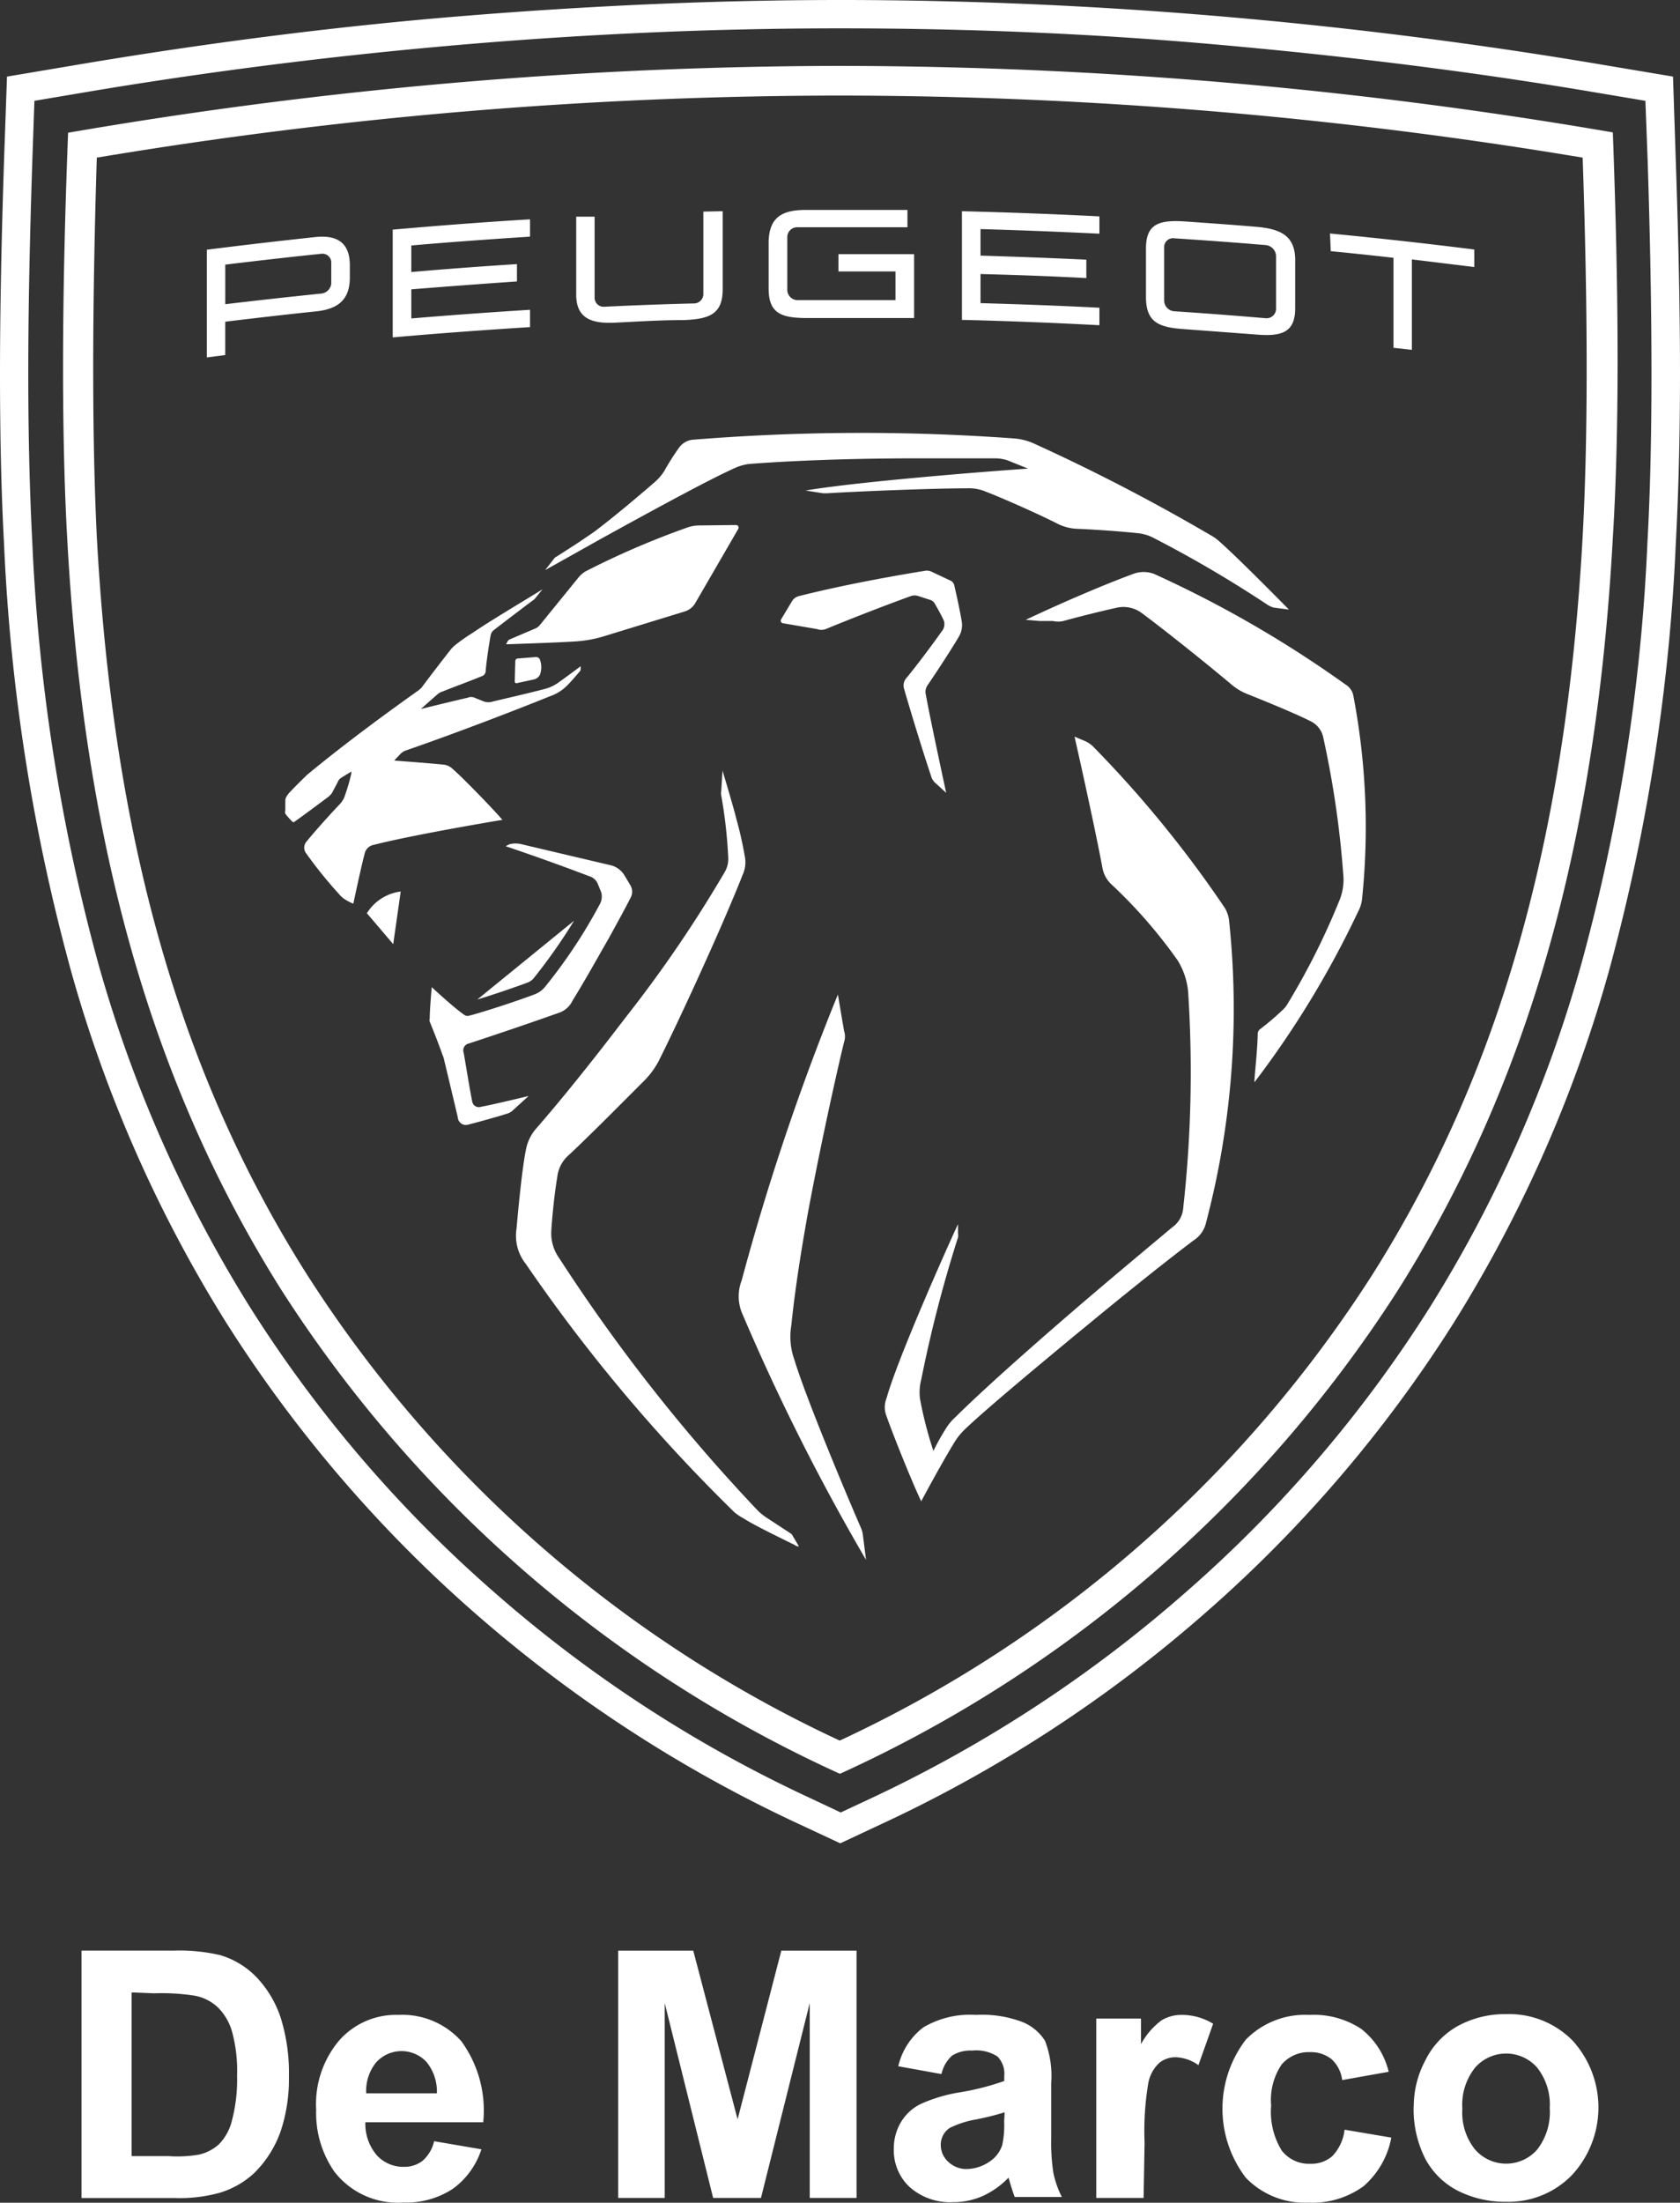 <svg id="Camada_2" data-name="Camada 2" xmlns="http://www.w3.org/2000/svg" width="88.376" height="115.794" viewBox="0 0 88.376 115.794">
  <rect x="0" y="0" width="88.376" height="115.794" fill="#333333" stroke="none"/>
  <g id="Camada_1" data-name="Camada 1" transform="translate(0)">
    <path id="Caminho_2" data-name="Caminho 2" d="M7.063,108.117v8.606H9a6.775,6.775,0,0,0,1.6-.077,2.333,2.333,0,0,0,1.055-.542,2.691,2.691,0,0,0,.687-1.249,8.558,8.558,0,0,0,.271-2.382,7.8,7.8,0,0,0-.271-2.314,2.9,2.9,0,0,0-.745-1.258,2.4,2.4,0,0,0-1.21-.61,11.229,11.229,0,0,0-2.139-.126Zm16.06,5.305a2.459,2.459,0,0,0-.552-1.655,1.8,1.8,0,0,0-2.643.029,2.381,2.381,0,0,0-.523,1.626Zm-.145,2.517,2.488.426a4.124,4.124,0,0,1-1.51,2.081,4.443,4.443,0,0,1-2.585.716,4.221,4.221,0,0,1-3.63-1.607,5.383,5.383,0,0,1-.968-3.262A5.179,5.179,0,0,1,18,110.625a3.989,3.989,0,0,1,3.088-1.326,4.172,4.172,0,0,1,3.321,1.384,6.186,6.186,0,0,1,1.152,4.26h-6.2a2.536,2.536,0,0,0,.6,1.733,1.878,1.878,0,0,0,1.433.61,1.549,1.549,0,0,0,.968-.31A1.936,1.936,0,0,0,22.978,115.939Zm9.681,2.982v-13h3.95l2.333,8.868,2.3-8.868H45.2v13H42.737V108.679l-2.565,10.242H37.655l-2.546-10.242v10.242Zm20.33-4.5a14.812,14.812,0,0,1-1.52.378,5.043,5.043,0,0,0-1.355.436,1.055,1.055,0,0,0-.484.881,1.2,1.2,0,0,0,.387.9,1.384,1.384,0,0,0,.968.387,2.207,2.207,0,0,0,1.288-.445,1.627,1.627,0,0,0,.591-.823,4.84,4.84,0,0,0,.1-1.22Zm-3.34-2.014L47.394,112a3.572,3.572,0,0,1,1.317-2.043,4.84,4.84,0,0,1,2.769-.658,6,6,0,0,1,2.478.387,2.546,2.546,0,0,1,1.152.968,5.112,5.112,0,0,1,.329,2.227v2.9a10.447,10.447,0,0,0,.116,1.83A5.063,5.063,0,0,0,56,118.873H53.521c-.068-.165-.145-.407-.242-.726q-.058-.213-.087-.29a4.424,4.424,0,0,1-1.365.968,3.8,3.8,0,0,1-1.549.319,3.214,3.214,0,0,1-2.285-.794,2.633,2.633,0,0,1-.833-1.994,2.691,2.691,0,0,1,.378-1.423,2.469,2.469,0,0,1,1.075-.968,8.171,8.171,0,0,1,1.936-.581,13.552,13.552,0,0,0,2.42-.61v-.252a1.288,1.288,0,0,0-.358-1.036,2.062,2.062,0,0,0-1.336-.31,1.82,1.82,0,0,0-1.046.261,1.839,1.839,0,0,0-.561.968ZM60.3,118.921H57.81v-9.429h2.352v1.346a3.872,3.872,0,0,1,1.075-1.249,2.033,2.033,0,0,1,1.075-.29,3.185,3.185,0,0,1,1.646.465l-.774,2.178a2.188,2.188,0,0,0-1.171-.416,1.355,1.355,0,0,0-.881.29,1.936,1.936,0,0,0-.581,1.046,15.189,15.189,0,0,0-.2,3.156Zm12.895-6.631-2.449.436a1.781,1.781,0,0,0-.561-1.1,1.742,1.742,0,0,0-1.142-.368,1.868,1.868,0,0,0-1.481.649,3.32,3.32,0,0,0-.552,2.159,3.872,3.872,0,0,0,.561,2.372,1.81,1.81,0,0,0,1.51.687,1.655,1.655,0,0,0,1.152-.407,2.4,2.4,0,0,0,.639-1.384l2.459.416a4.463,4.463,0,0,1-1.462,2.556,4.569,4.569,0,0,1-2.9.862,4.3,4.3,0,0,1-3.291-1.307,5.973,5.973,0,0,1,0-7.261,4.366,4.366,0,0,1,3.34-1.3,4.54,4.54,0,0,1,2.73.736A4.076,4.076,0,0,1,73.193,112.29Zm3.872,1.936a3.108,3.108,0,0,0,.668,2.149,2.169,2.169,0,0,0,3.272,0,3.2,3.2,0,0,0,.658-2.169,3.137,3.137,0,0,0-.658-2.13,2.169,2.169,0,0,0-3.272,0,3.127,3.127,0,0,0-.668,2.149Zm-2.556-.136a5.112,5.112,0,0,1,.61-2.4,4.163,4.163,0,0,1,1.733-1.82,5.17,5.17,0,0,1,2.507-.61,4.686,4.686,0,0,1,3.5,1.384,5.229,5.229,0,0,1-.019,7.067,4.647,4.647,0,0,1-3.466,1.413,5.518,5.518,0,0,1-2.469-.542,4.008,4.008,0,0,1-1.791-1.723,5.75,5.75,0,0,1-.61-2.769ZM4.43,105.92H9.27a9.468,9.468,0,0,1,2.469.242,4.376,4.376,0,0,1,1.936,1.2,5.644,5.644,0,0,1,1.239,2.11,9.681,9.681,0,0,1,.426,3.069,8.713,8.713,0,0,1-.4,2.769,5.751,5.751,0,0,1-1.423,2.3,4.618,4.618,0,0,1-1.839,1.046,7.88,7.88,0,0,1-2.314.271H4.43Z" transform="translate(-0.141 -3.38)" fill="#fff" fill-rule="evenodd"/>
    <path id="Caminho_3" data-name="Caminho 3" d="M25.954,83.662A69.538,69.538,0,0,0,42.6,94.514l1.626.765,1.636-.765A70.128,70.128,0,0,0,62.422,83.662,68.269,68.269,0,0,0,75.21,68.734a69,69,0,0,0,7.977-18.064,99.82,99.82,0,0,0,3.475-22.14c.145-2.6.213-5.557.213-8.906s-.068-7.038-.2-11.162L86.556,5.3l-3.117-.523C76.924,3.688,70.351,2.9,63.787,2.323s-13.1-.833-19.6-.833-13.04.281-19.594.833S11.452,3.688,4.937,4.773L1.81,5.3,1.7,8.461c-.136,4.124-.213,7.832-.213,11.162s.077,6.3.213,8.906a100.381,100.381,0,0,0,3.475,22.14,69.489,69.489,0,0,0,7.987,18.064A68.27,68.27,0,0,0,25.954,83.662M44.183,5.024A238.282,238.282,0,0,0,5.092,8.287c-.252,8.171-.252,14.725,0,19.913C5.954,44.1,9.448,56.4,16.1,66.924A66.478,66.478,0,0,0,44.174,91.5a66.507,66.507,0,0,0,28.074-24.58C78.889,56.381,82.384,44.077,83.255,28.2c.281-5.189.281-11.714,0-19.913A238.311,238.311,0,0,0,44.183,5.024Zm0-1.559a240.9,240.9,0,0,1,40.66,3.495c.2,5.528.445,14.076,0,21.3C83.962,44.454,80.351,57,73.574,67.766a68.55,68.55,0,0,1-29.391,25.48,68.589,68.589,0,0,1-29.41-25.48C8,56.991,4.414,44.445,3.534,28.278c-.4-7.251-.165-15.8.048-21.3a240.793,240.793,0,0,1,40.6-3.514Zm17.58,9.061a.465.465,0,0,0-.523.484v2.8a.571.571,0,0,0,.523.552c1.617.106,3.233.232,4.84.368a.5.5,0,0,0,.523-.474V13.447a.6.6,0,0,0-.523-.561C65,12.75,63.38,12.633,61.764,12.527ZM16.99,13.34h-.077c-1.694.174-3.379.368-5.063.571v2.081c1.684-.2,3.369-.387,5.063-.561a.591.591,0,0,0,.513-.513V13.766a.465.465,0,0,0-.513-.426Zm-.378-.881c1.152-.116,1.791.329,1.791,1.481v.649c0,1.181-.639,1.665-1.791,1.781-1.588.165-3.175.349-4.763.542v1.752l-.968.126V13.127Q13.727,12.769,16.612,12.459Zm25.732-1.423h5.392v.91H41.928a.523.523,0,0,0-.513.484v2.836a.552.552,0,0,0,.513.513h5.179V14.27h-3v-.91h3.979v3.359h-5.6c-1.365,0-2.052-.223-2.052-1.549V12.682C40.476,11.452,41.1,11.046,42.344,11.036Zm-4.327.068V15.2c0,1.3-.678,1.578-2.062,1.626-1.191,0-2.391.077-3.592.136s-2.052-.194-2.052-1.471v-4.1h.968v4.279a.474.474,0,0,0,.513.455c1.578-.077,3.146-.136,4.715-.174A.494.494,0,0,0,37,15.451V11.123Zm12.585,0q3.611.087,7.232.271v.91c-2.081-.1-4.172-.184-6.254-.242v1.394c1.859.058,3.708.126,5.566.213v.968c-1.859-.1-3.708-.165-5.566-.213v1.53c2.081.058,4.172.136,6.254.242v.92q-3.621-.194-7.232-.281Zm-22.721.426v.91c-2.081.136-4.163.281-6.244.465V14.3q2.778-.242,5.557-.416v.91q-2.788.194-5.557.416v1.53q3.117-.261,6.244-.455v.91c-2.411.155-4.84.329-7.222.542V12.072c2.411-.213,4.84-.4,7.222-.542Zm42.083.745c2.527.242,5.063.523,7.59.842v.92l-3.282-.4v4.753l-.968-.106V13.553c-1.094-.126-2.2-.242-3.3-.349Zm-9.681.8c0-1.268.629-1.53,2.052-1.433,1.249.087,2.5.174,3.746.281s2.052.445,2.052,1.743v2.536c0,1.268-.7,1.5-2.052,1.384l-3.746-.281c-1.365-.087-2.052-.349-2.052-1.694ZM38.723,27.6a.136.136,0,0,1,.116.2l-2.246,3.872a.968.968,0,0,1-.581.474l-4.26,1.307a6.486,6.486,0,0,1-1.413.261c-.968.068-3.717.155-3.717.155l.068-.126a.232.232,0,0,1,.136-.136l1.317-.561a.591.591,0,0,0,.252-.184l2.033-2.5a1.346,1.346,0,0,1,.4-.339,43.562,43.562,0,0,1,5.392-2.314,1.936,1.936,0,0,1,.532-.087ZM28.181,34.541a.213.213,0,0,1,.213.116,1.123,1.123,0,0,1,0,.833.484.484,0,0,1-.29.223l-.92.2a.087.087,0,0,1-.106-.087l.029-1.075a.136.136,0,0,1,.136-.136Zm20.446-4.531a.6.6,0,0,1,.407.058l.968.455a.358.358,0,0,1,.194.232c.126.552.29,1.278.4,1.936a1.191,1.191,0,0,1-.136.745c-.4.687-1.22,1.936-1.675,2.6a.61.61,0,0,0-.077.5c.2,1.142,1.065,5.141,1.065,5.141l-.542-.494A.716.716,0,0,1,49,40.853c-.387-1.133-1.113-3.495-1.442-4.647a.581.581,0,0,1,.106-.542c.571-.687,1.394-1.791,1.878-2.478a.581.581,0,0,0,.1-.581c-.106-.223-.29-.571-.474-.881a.378.378,0,0,0-.223-.184l-.658-.213a.61.61,0,0,0-.349,0c-1.423.513-3.33,1.259-4.5,1.743a.658.658,0,0,1-.455,0l-1.81-.31a.136.136,0,0,1-.087-.194l.581-.968a.59.59,0,0,1,.358-.261C43.854,30.872,46.3,30.388,48.627,30.011Zm-20.088.968-.378.465-.058.068c-.339.242-1.733,1.307-2.12,1.607a.455.455,0,0,0-.174.29c-.087.474-.223,1.375-.261,1.878a.3.3,0,0,1-.232.271c-.649.271-1.413.542-2.033.794a.61.61,0,0,0-.252.136c-.068.048-.891.784-.891.784s1.8-.445,2.459-.591a.445.445,0,0,1,.368,0l.484.194a.745.745,0,0,0,.484,0c.745-.174,1.994-.465,2.653-.639a2.188,2.188,0,0,0,.833-.387c.319-.223,1.123-.823,1.123-.823a.968.968,0,0,1,0,.165.155.155,0,0,1-.058.116c-.165.2-.445.523-.591.668a2.372,2.372,0,0,1-.968.629c-1.936.784-5.121,2-7.541,2.836a.774.774,0,0,0-.349.223l-.3.319s1.936.145,2.575.213a.794.794,0,0,1,.484.213c.5.426,2.139,2.11,2.633,2.691,0,0-4.666.774-6.777,1.317a.591.591,0,0,0-.465.445c-.174.629-.6,2.643-.6,2.643a2.081,2.081,0,0,1-.358-.174,1.3,1.3,0,0,1-.378-.31A22.894,22.894,0,0,1,16.1,44.851a.484.484,0,0,1,0-.581c.436-.542,1.317-1.52,1.8-2.023a1.481,1.481,0,0,0,.194-.29,9.806,9.806,0,0,0,.387-1.3v-.1h0l-.087.058-.4.242c-.126.087-.165.116-.213.223s-.223.426-.319.61a1.152,1.152,0,0,1-.184.194c-.62.465-1.3.968-1.791,1.317a.077.077,0,0,1-.1,0,3.958,3.958,0,0,1-.378-.426.368.368,0,0,1,0-.184V42.1c0-.155.068-.281.3-.523s.542-.552.842-.842c.736-.61,2.575-2.11,5.876-4.453a1.249,1.249,0,0,0,.165-.155c.339-.465,1.326-1.743,1.568-2.043l.116-.116a8.975,8.975,0,0,1,.968-.687C25.77,32.644,27.542,31.6,28.539,30.979ZM21.085,46.826l-.4,2.807L19.3,48.007a2.459,2.459,0,0,1,1.781-1.142ZM30.2,48.4a29.645,29.645,0,0,1-2.13,3.03.833.833,0,0,1-.319.223c-.678.252-1.81.639-2.643.891ZM59.6,30.175a1.549,1.549,0,0,1,1.123,0,59.664,59.664,0,0,1,10.058,5.809.881.881,0,0,1,.416.61,36.788,36.788,0,0,1,.455,10.649,1.811,1.811,0,0,1-.213.687,50.011,50.011,0,0,1-5.45,8.964v-.048c0-.252.165-1.723.174-2.507a.3.3,0,0,1,.116-.232,13.01,13.01,0,0,0,1.142-.968,1.355,1.355,0,0,0,.281-.319A37.57,37.57,0,0,0,70.5,47.233a2.9,2.9,0,0,0,.174-1.1A50.756,50.756,0,0,0,69.6,38.723a1.22,1.22,0,0,0-.639-.8c-.455-.232-1.346-.639-3.379-1.452A2.991,2.991,0,0,1,64.8,36c-1.336-1.123-3.417-2.788-4.715-3.756a1.617,1.617,0,0,0-1.326-.3c-.968.213-2.139.513-2.817.7a1.22,1.22,0,0,1-.561,0h-.7L54,32.586h-.048C56.149,31.55,58.279,30.659,59.6,30.175ZM26.787,44.387a1.239,1.239,0,0,1,.678,0L32.189,45.5a1.2,1.2,0,0,1,.629.465l.349.581a.668.668,0,0,1,0,.658c-.29.571-.707,1.326-1.142,2.12l-.339.591c-.61,1.084-1.22,2.13-1.559,2.672a1.239,1.239,0,0,1-.765.668c-1.578.561-3.534,1.22-4.7,1.6a.368.368,0,0,0-.271.484c.087.474.349,2.11.455,2.585a.349.349,0,0,0,.445.261c.687-.126,2.517-.571,2.517-.571l-.862.784a.687.687,0,0,1-.213.126c-.494.165-1.714.5-2.091.591a.426.426,0,0,1-.561-.387s-.523-2.207-.707-2.962a1.22,1.22,0,0,0-.1-.319c-.145-.436-.484-1.288-.668-1.743a.32.32,0,0,1,0-.165c0-.5.106-1.646.106-1.646s1.123,1.046,1.665,1.423a.329.329,0,0,0,.339.068c.745-.194,2.469-.755,3.408-1.113a1.278,1.278,0,0,0,.542-.387,27.242,27.242,0,0,0,2.9-4.376.833.833,0,0,0,.058-.61l-.174-.426A.678.678,0,0,0,31.1,46.1c-1.655-.629-2.962-1.094-4.5-1.617Zm29.74-5.663.571.242a1.452,1.452,0,0,1,.445.319,60.021,60.021,0,0,1,6.893,8.451,1.714,1.714,0,0,1,.213.6,44.048,44.048,0,0,1-1.2,15.915,1.52,1.52,0,0,1-.678.968c-1.375,1.036-3.437,2.682-5.479,4.366l-.649.532c-2.459,2.033-4.84,4.027-5.808,4.947a3.543,3.543,0,0,0-.639.774c-.465.755-1.181,2.052-1.53,2.7l-.1.184-.106.2c-.465-.968-1.471-3.466-1.82-4.463a1.268,1.268,0,0,1,0-.968c.571-2.062,3.243-8.054,3.756-9.139v.5a.619.619,0,0,1,0,.194,69.123,69.123,0,0,0-1.936,7.483,2.614,2.614,0,0,0-.058,1.036,20.9,20.9,0,0,0,.7,2.711,11.413,11.413,0,0,1,.658-1.181,2.711,2.711,0,0,1,.5-.6c1.278-1.268,3.475-3.233,5.75-5.2l.813-.7c1.752-1.5,3.5-2.953,4.84-4.076a1.355,1.355,0,0,0,.581-1.026,64.581,64.581,0,0,0,.271-11.133,3.785,3.785,0,0,0-.561-1.868,25.9,25.9,0,0,0-3.524-4.037A1.559,1.559,0,0,1,58,45.655C57.543,43.206,56.526,38.723,56.526,38.723ZM38.007,40.514s.319,1.036.629,2.149l.106.407a19.565,19.565,0,0,1,.436,1.936,1.559,1.559,0,0,1-.106.968c-.378.968-1.084,2.624-1.83,4.279l-.319.707c-.91,2.014-1.839,3.959-2.285,4.84a4.434,4.434,0,0,1-.852,1.113c-.968.968-2.769,2.788-3.872,3.814a1.772,1.772,0,0,0-.6,1.162c-.136.774-.271,2.091-.31,2.769a2.236,2.236,0,0,0,.407,1.471A91.33,91.33,0,0,0,39.895,79.441a3.5,3.5,0,0,0,.523.4l1.181.774a.213.213,0,0,1,.087.1l.339.571h-.1l-.136-.077-.436-.213-.426-.213c-.649-.319-1.413-.707-1.82-.968a2.983,2.983,0,0,1-.465-.31A86.913,86.913,0,0,1,27.658,66.44a2.382,2.382,0,0,1-.484-1.868c.126-1.462.319-3.282.484-4.085a2.352,2.352,0,0,1,.581-1.2c1.249-1.433,2.769-3.321,4.26-5.266l.523-.678a67.387,67.387,0,0,0,5.092-7.483,1.375,1.375,0,0,0,.194-.794,25.276,25.276,0,0,0-.368-3.253.581.581,0,0,1,0-.223Zm6.07,11.762s.252,1.51.329,1.936a.9.9,0,0,1,0,.552c-.2.794-1.152,4.928-1.936,9.158l-.116.668c-.31,1.781-.571,3.553-.726,5.073a3.6,3.6,0,0,0,.165,1.83c.649,2.149,3.04,7.793,3.495,8.819a1.432,1.432,0,0,1,.1.349L45.558,82a114.426,114.426,0,0,1-6.544-13.021,2.314,2.314,0,0,1,0-1.665,127.052,127.052,0,0,1,5.063-15.034ZM36.419,23.118A110.237,110.237,0,0,1,53.37,23.05a3.2,3.2,0,0,1,.968.242,101.485,101.485,0,0,1,9.342,4.84,2.459,2.459,0,0,1,.484.349c1.026.9,3.64,3.563,3.64,3.563l-.784-.1a1.181,1.181,0,0,1-.319-.136,62.926,62.926,0,0,0-6.06-3.553,2.256,2.256,0,0,0-.765-.223c-.968-.106-2.3-.194-3.166-.232a2.517,2.517,0,0,1-1.142-.3c-.794-.407-2.73-1.278-3.688-1.646a2.314,2.314,0,0,0-1.026-.184c-1.655,0-5.431.145-7.357.261H43.3l-.92-.145c2.6-.445,9.042-.968,11.7-1.152L53,24.2a2.12,2.12,0,0,0-.649-.106h-4.1c-2.527,0-5.808.068-8.781.29a2.478,2.478,0,0,0-.755.194c-1.22.532-4.172,2.13-7.135,3.766l-.658.368-2.246,1.259.445-.571a.4.4,0,0,1,.165-.145l.968-.62.3-.2.591-.4.174-.126c.891-.668,2.3-1.849,3.146-2.585a2.749,2.749,0,0,0,.484-.571,12.709,12.709,0,0,1,.745-1.181,1.026,1.026,0,0,1,.726-.455ZM41.928,95.84A71.735,71.735,0,0,1,24.967,84.785,70.022,70.022,0,0,1,11.9,69.528,70.67,70.67,0,0,1,3.746,51.076,101.455,101.455,0,0,1,.213,28.607C.068,25.925,0,22.944,0,19.623s.077-7.038.213-11.21L.368,4.027,4.686,3.3C11.268,2.207,17.88,1.365,24.463.833S37.658,0,44.183,0s13.127.281,19.71.833S77.1,2.207,83.681,3.3l4.327.726.145,4.385c.145,4.192.223,7.909.223,11.21s-.077,6.3-.223,8.984A102.046,102.046,0,0,1,84.63,51.076a70.67,70.67,0,0,1-8.151,18.452A69.761,69.761,0,0,1,63.409,84.785,71.386,71.386,0,0,1,46.468,95.84L44.2,96.9Z" transform="translate(0 0)" fill="#fff"/>
  </g>
</svg>
